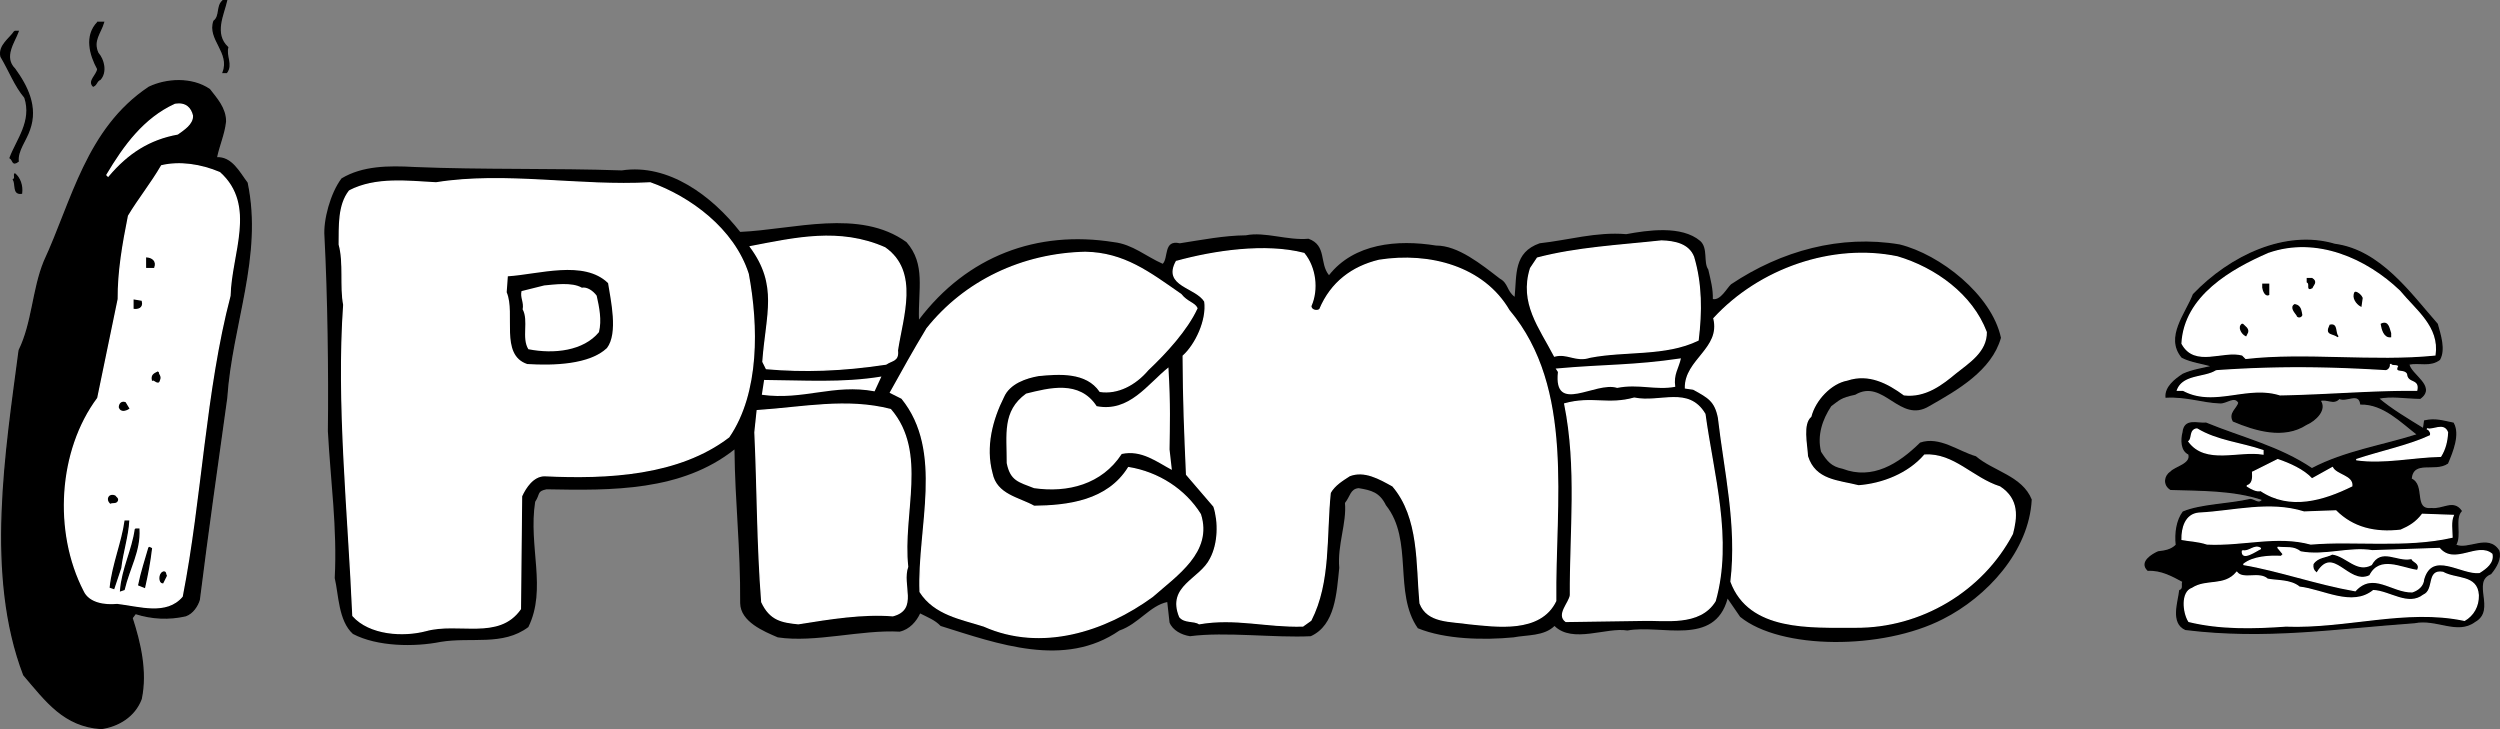 <svg xmlns="http://www.w3.org/2000/svg" width="219.504" height="64.023"><rect width="100%" height="100%" fill="#808080" stroke="none"/><path d="M1.688 30.76c1.183-2.415 1.183-5.294 2.203-7.798 2.46-5.297 3.723-11.656 9.2-15.3 1.542-.735 3.76-.856 5.3.199.621.804 1.402 1.644 1.398 2.8-.117 1.126-.597 2.145-.8 3.2 1.343-.094 2.003 1.285 2.699 2.199 1.344 6.465-1.356 12.406-1.797 18.902-.816 5.864-1.656 11.746-2.402 17.7-.157.523-.575 1.183-1.2 1.398-1.476.328-2.914.266-4.398-.2l-.3.4c.702 2.167 1.304 4.687.8 7.1-.578 1.548-2.016 2.388-3.5 2.602-3.258-.214-4.816-2.375-6.8-4.703-3.36-8.773-1.56-19.633-.403-28.5"/><path fill="none" stroke="#000" stroke-linecap="square" stroke-miterlimit="2" stroke-width=".12" d="M1.688 30.76c1.183-2.415 1.183-5.294 2.203-7.798 2.46-5.297 3.723-11.656 9.2-15.3 1.542-.735 3.76-.856 5.3.199.621.804 1.402 1.644 1.398 2.8-.117 1.126-.597 2.145-.8 3.2 1.343-.094 2.003 1.285 2.699 2.199 1.344 6.465-1.356 12.406-1.797 18.902-.816 5.864-1.656 11.746-2.402 17.7-.157.523-.575 1.183-1.2 1.398-1.476.328-2.914.266-4.398-.2l-.3.4c.702 2.167 1.304 4.687.8 7.1-.578 1.548-2.016 2.388-3.5 2.602-3.258-.214-4.816-2.375-6.8-4.703-3.36-8.773-1.56-19.633-.403-28.5zm0 0"/><path d="M1.29 2.76h.3c-.336.925-1.36 2.245-.3 3.3 1.105 1.527 2.003 3.324 1.3 5.3-.316.966-1.098 1.864-1 2.802-.52.382-.398-.098-.7-.301.602-1.594 1.981-3.215 1.298-5.301C1.313 7.525.832 6.205.09 4.962c-.219-.976.8-1.578 1.2-2.203"/><path fill="none" stroke="#000" stroke-linecap="square" stroke-miterlimit="2" stroke-width=".12" d="M1.29 2.76h.3c-.336.925-1.36 2.245-.3 3.3 1.105 1.527 2.003 3.324 1.3 5.3-.316.966-1.098 1.864-1 2.802-.52.382-.398-.098-.7-.301.602-1.594 1.981-3.215 1.298-5.301C1.313 7.525.832 6.205.09 4.962c-.219-.976.8-1.578 1.2-2.203zm0 0"/><path d="M1.29 15.26c.445.366.683 1.027.6 1.702-.757.102-.456-.738-.702-1.203.183-.074.066-.312.101-.5"/><path fill="none" stroke="#000" stroke-linecap="square" stroke-miterlimit="2" stroke-width=".12" d="M1.29 15.26c.445.366.683 1.027.6 1.702-.757.102-.456-.738-.702-1.203.183-.074.066-.312.101-.5zm0 0"/><path fill="#fff" d="m8.59 34.962 1.8-8.703c-.015-2.414.403-4.812.9-7.297.882-1.476 1.964-2.797 2.898-4.402 1.586-.375 3.445-.105 5.101.602 3.203 2.894.985 7.093.899 10.8-2.196 8.352-2.524 17.836-4.2 26.399-1.386 1.637-3.753.824-5.699.601-1.054.106-2.437-.074-2.898-1.101-2.656-5.153-2.238-12.293 1.2-16.899"/><path fill="none" stroke="#fff" stroke-linecap="square" stroke-miterlimit="2" stroke-width=".12" d="m8.59 34.962 1.8-8.703c-.015-2.414.403-4.812.9-7.297.882-1.476 1.964-2.797 2.898-4.402 1.586-.375 3.445-.105 5.101.602 3.203 2.894.985 7.093.899 10.8-2.196 8.352-2.524 17.836-4.2 26.399-1.386 1.637-3.753.824-5.699.601-1.054.106-2.437-.074-2.898-1.101-2.656-5.153-2.238-12.293 1.2-16.899zm0 0"/><path d="M8.59 1.962h.5c-.277.946-.996 1.602-.5 2.7.524.586.762 1.664.2 2.3-.337.145-.278.446-.602.598-.453-.453.324-.934.402-1.5-.676-1.234-1.156-2.914 0-4.098"/><path fill="none" stroke="#000" stroke-linecap="square" stroke-miterlimit="2" stroke-width=".12" d="M8.59 1.962h.5c-.277.946-.996 1.602-.5 2.7.524.586.762 1.664.2 2.3-.337.145-.278.446-.602.598-.453-.453.324-.934.402-1.5-.676-1.234-1.156-2.914 0-4.098zm0 0"/><path fill="#fff" d="M15.39 9.162c.923-.137 1.345.343 1.5 1 .024.722-.757 1.203-1.3 1.597-2.457.446-4.375 1.649-6.101 3.703l-.098-.101c1.523-2.555 3.262-4.953 6-6.2"/><path fill="none" stroke="#fff" stroke-linecap="square" stroke-miterlimit="2" stroke-width=".12" d="M15.39 9.162c.923-.137 1.345.343 1.5 1 .024.722-.757 1.203-1.3 1.597-2.457.446-4.375 1.649-6.101 3.703l-.098-.101c1.523-2.555 3.262-4.953 6-6.2Zm0 0"/><path d="M10.09 43.56c.102.148.285.207.2.402-.098.223-.395.106-.602.2-.336-.336-.094-.817.402-.602"/><path fill="none" stroke="#000" stroke-linecap="square" stroke-miterlimit="2" stroke-width=".12" d="M10.09 43.56c.102.148.285.207.2.402-.098.223-.395.106-.602.2-.336-.336-.094-.817.402-.602zm0 0"/><path d="M10.989 45.76h.3c-.074 1.308-.554 2.808-.699 4.1l-.601 1.802-.301-.102c.207-1.973 1.047-3.953 1.3-5.8"/><path fill="none" stroke="#000" stroke-linecap="square" stroke-miterlimit="2" stroke-width=".12" d="M10.989 45.76h.3c-.074 1.308-.554 2.808-.699 4.1l-.601 1.802-.301-.102c.207-1.973 1.047-3.953 1.3-5.8zm0 0"/><path d="m10.989 35.36.3.5c-.257.165-.675.286-.8-.1.004-.274.183-.512.5-.4"/><path fill="none" stroke="#000" stroke-linecap="square" stroke-miterlimit="2" stroke-width=".12" d="m10.989 35.36.3.5c-.257.165-.675.286-.8-.1.003-.274.183-.512.5-.4zm0 0"/><path d="M11.89 46.462h.298c.105 1.926-.856 3.426-1.297 5.297l-.3.102c.144-1.914 1.042-3.535 1.3-5.399"/><path fill="none" stroke="#000" stroke-linecap="square" stroke-miterlimit="2" stroke-width=".12" d="M11.89 46.462h.298c.105 1.926-.856 3.426-1.297 5.297l-.3.102c.144-1.914 1.042-3.535 1.3-5.399zm0 0"/><path d="M12.39 26.462c.142.563-.335.625-.6.598v-.7l.6.102"/><path fill="none" stroke="#000" stroke-linecap="square" stroke-miterlimit="2" stroke-width=".12" d="M12.39 26.462c.142.563-.335.625-.6.598v-.7zm0 0"/><path d="m13.09 48.06.2.102c-.157 1.304-.337 2.207-.602 3.398l-.5-.2c.226-1.112.586-2.195.902-3.3"/><path fill="none" stroke="#000" stroke-linecap="square" stroke-miterlimit="2" stroke-width=".12" d="m13.09 48.06.2.102c-.157 1.304-.337 2.207-.602 3.398l-.5-.2c.226-1.112.586-2.195.902-3.3zm0 0"/><path d="M12.89 22.662c.423.043.782.285.599.8h-.598v-.8"/><path fill="none" stroke="#000" stroke-linecap="square" stroke-miterlimit="2" stroke-width=".12" d="M12.89 22.662c.423.043.782.285.599.8h-.598zm0 0"/><path d="M13.89 32.662c-.038.246.263.363.099.699-.075.445-.434-.094-.598 0-.078-.395.102-.516.5-.7"/><path fill="none" stroke="#000" stroke-linecap="square" stroke-miterlimit="2" stroke-width=".12" d="M13.89 32.662c-.038.246.263.363.099.699-.075.445-.434-.094-.598 0-.078-.395.101-.516.5-.7zm0 0"/><path d="M14.29 50.26c.285-.134.222.167.3.3l-.3.602c-.317-.016-.317-.735 0-.903"/><path fill="none" stroke="#000" stroke-linecap="square" stroke-miterlimit="2" stroke-width=".12" d="M14.29 50.26c.285-.134.222.167.3.3l-.3.602c-.317-.016-.317-.735 0-.903zm0 0"/><path d="M19.59.06h.3c-.276 1.227-1.175 2.906.099 4.102-.196.785.406 1.503-.098 2.199h-.3c.683-1.774-1.356-2.914-.802-4.5.586-.453.223-1.356.801-1.801"/><path fill="none" stroke="#000" stroke-linecap="square" stroke-miterlimit="2" stroke-width=".12" d="M19.59.06h.3c-.276 1.227-1.175 2.906.099 4.102-.196.785.406 1.503-.098 2.199h-.3c.683-1.774-1.356-2.914-.802-4.5.586-.453.223-1.356.801-1.801zm0 0"/><path d="M29.989 15.662c1.836-1.102 4.101-1.13 6.402-1 5.95.25 12.234.093 18.2.3 4.112-.625 7.937 2.254 10.398 5.399 4.68-.203 10.484-2.078 14.601.898 1.703 1.942 1.012 4.16 1.098 6.801 4.234-5.578 10.355-7.875 17.101-6.8 1.653.187 2.84 1.265 4.301 1.902.52-.516.04-2.137 1.5-1.801 1.973-.305 3.863-.68 5.8-.7 1.665-.34 3.645.47 5.5.301 1.626.59.935 2.149 1.798 3.2 2.195-2.79 5.992-3.153 9.402-2.602 1.93-.008 3.953 1.64 5.598 2.902.758.418.59 1.063 1.3 1.598.192-1.973-.093-3.895 2.2-4.7 2.508-.273 4.965-1.023 7.601-.8 1.864-.344 4.864-.793 6.5.602.703.644.254 1.875.7 2.5.214.933.425 1.714.402 2.597.684.137 1.223-.957 1.598-1.297 4.425-2.96 9.628-4.37 14.8-3.5 3.532.868 8.09 4.41 8.899 8.2-.809 2.87-3.793 4.578-6.297 6-2.598 1.582-4.008-2.485-6.5-1-1.3.27-1.375.48-2.102 1-.773 1.16-1.254 2.57-.898 4 .543.851.902 1.3 1.898 1.5 2.606 1 4.899-.426 6.801-2.301 1.7-.586 3.363.765 4.899 1.199 1.527 1.309 4.074 1.727 4.902 3.8-.227 4.528-3.93 8.548-7.8 10.5-5.313 2.727-14.25 2.696-17.802-.198l-1.101-1.602c-1.153 4.242-5.832 2.246-8.797 2.8-1.836-.312-4.805 1.173-6.402-.398-.926.91-2.438.774-3.598 1-2.621.254-6.012.18-8.402-.8-2.168-3.102-.356-7.735-2.801-10.801-.555-1.133-1.274-1.313-2.399-1.5-.734.066-.734.726-1.199 1.3.164 1.766-.676 3.684-.5 5.7-.234 2.187-.34 5.02-2.5 6-3.12.16-7.515-.41-10.601 0-.754-.11-1.536-.528-1.801-1.2l-.2-1.8c-1.515.312-2.535 1.93-4.199 2.5-4.816 3.332-10.68 1.172-15.699-.399-.5-.53-1.16-.77-1.8-1.101-.32.691-.923 1.41-1.801 1.601-3.38-.191-7.43.996-10.7.5-1.23-.527-3.27-1.367-3.3-3 .03-4.964-.45-8.746-.5-13.5-4.63 3.676-10.766 3.614-16.5 3.5-.864.176-.536.399-1 1.098-.614 3.922 1.05 7.64-.598 11-2.254 1.684-5.012.855-7.703 1.3-2.29.458-5.559.427-7.7-.698-1.28-1.157-1.25-3.45-1.597-4.903.226-4.426-.36-8.418-.602-12.898.063-5.18-.027-11.856-.3-17.102-.114-1.414.515-3.797 1.5-5.097"/><path fill="#fff" d="M30.688 16.76c2.304-1.196 5.125-.833 7.601-.7 6.043-.973 12.645.348 18.801 0 3.504 1.246 7.344 4.066 8.598 8 .844 4.527.965 10.406-1.7 14.3-4.413 3.368-10.656 3.665-16.199 3.4-.996.027-1.656 1.046-2 1.8l-.101 9.902c-1.895 2.723-5.434 1.106-8.297 1.899-1.996.527-4.938.347-6.402-1.301-.395-9.094-1.414-18.633-.801-27.3-.313-1.595.047-3.696-.399-5.298.024-1.578-.097-3.437.899-4.703"/><path fill="none" stroke="#fff" stroke-linecap="square" stroke-miterlimit="2" stroke-width=".12" d="M30.688 16.76c2.304-1.196 5.125-.833 7.601-.7 6.043-.973 12.645.348 18.801 0 3.504 1.246 7.344 4.066 8.598 8 .844 4.527.965 10.406-1.7 14.3-4.413 3.368-10.656 3.665-16.199 3.4-.996.027-1.656 1.046-2 1.8l-.101 9.902c-1.895 2.723-5.434 1.106-8.297 1.899-1.996.527-4.938.347-6.402-1.301-.395-9.094-1.414-18.633-.801-27.3-.313-1.595.047-3.696-.399-5.298.024-1.578-.097-3.437.899-4.703zm0 0"/><path d="M44.59 24.26c2.715-.173 6.688-1.466 8.8.6.227 1.477.903 4.388-.1 5.7-1.516 1.445-4.68 1.55-7 1.402-2.423-.812-.997-4.41-1.801-6.3l.101-1.403"/><path fill="#fff" d="M47.79 25.06c.863-.074 2.425-.312 3.3.2.442-.094.985.265 1.3.702.224 1.004.462 2.145.2 3.2-1.355 1.644-3.937 1.945-6.2 1.5-.616-.997.044-2.497-.5-3.5.122-.618-.237-1.036-.1-1.602l2-.5m29.898-3.3c3 2.085 1.543 6.062 1.101 9 .106.945-.449.827-1 1.202-3.832.582-7.222.688-10.5.399l-.3-.602c.312-4.183 1.414-6.691-1.098-10.097 3.941-.754 7.812-1.657 11.797.097"/><path fill="none" stroke="#fff" stroke-linecap="square" stroke-miterlimit="2" stroke-width=".12" d="M77.688 21.76c3 2.085 1.543 6.062 1.101 9 .106.945-.449.827-1 1.202-3.832.582-7.222.688-10.5.399l-.3-.602c.312-4.183 1.414-6.691-1.098-10.097 3.941-.754 7.812-1.657 11.797.097zm0 0"/><path fill="#fff" d="M66.489 36.06c4.066-.273 7.843-1.086 11.699-.098 3.226 3.754.992 9.11 1.5 13.797-.57 1.613.902 3.727-1.297 4.301-2.602-.215-5.496.25-8.3.7-1.458-.15-2.462-.329-3.2-1.9-.402-5.148-.371-10.023-.602-14.898l.2-1.902"/><path fill="none" stroke="#fff" stroke-linecap="square" stroke-miterlimit="2" stroke-width=".12" d="M66.489 36.06c4.066-.273 7.843-1.086 11.699-.098 3.226 3.754.992 9.11 1.5 13.797-.57 1.614.902 3.727-1.297 4.301-2.602-.215-5.496.25-8.3.7-1.458-.15-2.462-.329-3.2-1.9-.402-5.148-.371-10.023-.602-14.898zm0 0"/><path fill="#fff" d="M67.09 33.36c3.465.024 6.867.266 10.3-.3l-.6 1.3c-3.61-.675-6.25.81-9.9.302l.2-1.301m14.3-4.501c3.325-4.175 8.364-6.573 13.9-6.698 3.402.062 5.593 1.746 8.398 3.699.527.672 1.187.746 1.402 1.199-.875 1.887-2.676 3.867-4.3 5.402-1.137 1.344-2.696 2.125-4.2 1.899-1.195-1.754-3.598-1.574-5.402-1.399-1.074.184-2.574.664-3.098 1.899-.976 1.945-1.637 4.347-1 6.699.383 1.906 2.363 2.148 3.7 2.902 2.984-.035 6.464-.457 8.3-3.402 2.606.426 4.945 1.926 6.3 4.102 1.044 3.285-2.077 5.324-4.202 7.199-4.176 3.047-9.754 4.847-14.797 2.601-1.977-.636-4.316-.996-5.602-3-.214-5.617 2.184-12.336-1.601-17l-1-.5c1.066-1.918 2.027-3.656 3.203-5.601"/><path fill="none" stroke="#fff" stroke-linecap="square" stroke-miterlimit="2" stroke-width=".12" d="M81.39 28.86c3.325-4.175 8.364-6.573 13.9-6.698 3.402.062 5.593 1.746 8.398 3.699.527.672 1.187.746 1.402 1.199-.875 1.887-2.676 3.867-4.3 5.402-1.137 1.344-2.696 2.125-4.2 1.899-1.195-1.754-3.598-1.574-5.402-1.399-1.074.184-2.574.664-3.098 1.899-.976 1.945-1.637 4.347-1 6.699.383 1.906 2.363 2.148 3.7 2.902 2.984-.035 6.464-.457 8.3-3.402 2.606.426 4.945 1.926 6.3 4.102 1.044 3.285-2.077 5.324-4.202 7.199-4.176 3.047-9.754 4.847-14.797 2.601-1.977-.636-4.316-.996-5.602-3-.214-5.617 2.184-12.336-1.601-17l-1-.5c1.066-1.918 2.027-3.656 3.203-5.601zm0 0"/><path fill="#fff" d="M90.09 34.56c2.02-.5 4.688-1.219 6.2 1.102 2.867.558 4.46-1.93 6.3-3.403.2 3.39.125 5.074.098 7.203l.203 1.797c-1.3-.687-2.668-1.781-4.402-1.398-1.746 2.676-4.746 3.426-7.7 3-1.367-.535-2.086-.64-2.398-2.2.012-2.519-.422-4.558 1.7-6.101m13.199-11.598c3.324-.918 7.824-1.578 11.199-.703 1.003 1.227 1.246 3.149.601 4.602-.015.406.586.523.8.3.985-2.355 2.845-3.734 5.2-4.3 4.426-.696 9.164.566 11.399 4.398 5.746 6.848 4.003 16.926 4.101 25.5-1.355 2.828-5.254 2.227-7.601 2-1.614-.254-3.653-.074-4.301-1.797-.313-3.375-.012-7.515-2.399-10.3-1.156-.637-2.476-1.414-3.8-.903-.594.387-1.313.809-1.7 1.5-.394 3.809.024 7.828-1.699 11.203l-.7.5c-3.214.086-5.917-.754-9.1-.203-.477-.312-1.255-.074-1.7-.597-1.117-2.715 1.793-3.254 2.7-5.102.714-1.332.745-3.254.3-4.598l-2.402-2.8c-.168-3.88-.274-6.297-.297-10.403 1.101-.992 2.125-3.152 1.898-4.797-.797-1.297-3.675-1.355-2.5-3.5"/><path fill="none" stroke="#fff" stroke-linecap="square" stroke-miterlimit="2" stroke-width=".12" d="M103.29 22.962c3.324-.918 7.824-1.578 11.199-.703 1.003 1.227 1.246 3.149.601 4.602-.015.406.586.523.8.3.985-2.355 2.845-3.734 5.2-4.3 4.426-.696 9.164.566 11.399 4.398 5.746 6.848 4.003 16.926 4.101 25.5-1.355 2.828-5.254 2.227-7.601 2-1.614-.254-3.653-.074-4.301-1.797-.313-3.375-.012-7.515-2.399-10.3-1.156-.637-2.476-1.414-3.8-.903-.594.387-1.313.809-1.7 1.5-.394 3.809.024 7.828-1.699 11.203l-.7.5c-3.214.086-5.917-.754-9.1-.203-.477-.312-1.255-.074-1.7-.597-1.117-2.715 1.793-3.254 2.7-5.102.714-1.332.745-3.254.3-4.598l-2.402-2.8c-.168-3.88-.274-6.297-.297-10.403 1.101-.992 2.125-3.152 1.898-4.797-.797-1.297-3.675-1.355-2.5-3.5zm0 0"/><path fill="#fff" d="M134.989 22.662c3.484-.914 7.207-1.098 10.902-1.5 1.164.043 2.363.285 2.797 1.398.707 2.367.707 4.797.402 7.3-2.875 1.395-6.355.888-9.5 1.5-1.234.407-1.957-.405-3.101-.1-1.313-2.524-3.055-4.653-2.098-7.7l.598-.898"/><path fill="none" stroke="#fff" stroke-linecap="square" stroke-miterlimit="2" stroke-width=".12" d="M134.989 22.662c3.484-.914 7.207-1.098 10.902-1.5 1.164.043 2.363.285 2.797 1.398.707 2.367.707 4.797.402 7.3-2.875 1.395-6.355.888-9.5 1.5-1.234.407-1.957-.405-3.101-.1-1.313-2.524-3.055-4.653-2.098-7.7zm0 0"/><path fill="#fff" d="M136.59 32.36c4.418-.398 6.715-.265 11-.898-.207.934-.656 1.383-.5 2.5-1.715.325-3.215-.277-5.101.098-1.895-.613-5.614 2.402-5.2-1.398l-.199-.301m6.899 2.601c2.304.465 4.75-1.035 6.199 1.399.71 5.246 2.422 11.008.902 16.398-1.36 2.227-4.437 1.63-6.402 1.703l-6.7.098c-.812-.594.313-1.613.403-2.3-.031-5.552.629-11.208-.5-16.798 2.387-.652 3.785.145 6.098-.5"/><path fill="none" stroke="#fff" stroke-linecap="square" stroke-miterlimit="2" stroke-width=".12" d="M143.489 34.962c2.304.465 4.75-1.035 6.199 1.399.71 5.246 2.422 11.008.902 16.398-1.36 2.227-4.437 1.63-6.402 1.703l-6.7.098c-.812-.594.313-1.613.403-2.3-.031-5.552.629-11.208-.5-16.798 2.387-.652 3.785.145 6.098-.5zm0 0"/><path fill="#fff" d="M150.489 27.962c4.003-4.355 10.425-6.578 16.101-5.402 3.324.984 6.563 3.324 7.8 6.602.024 1.703-1.534 2.664-2.702 3.597-1.113.926-2.613 2.125-4.5 1.903-1.414-1.036-3.094-1.938-5-1.301-1.453.265-2.832 1.765-3.2 3.199-.773.668-.355 2.406-.3 3.5.668 2.148 2.707 2.148 4.5 2.602 2.105-.157 4.387-1.055 5.8-2.7 2.547-.156 4.196 2.036 6.602 2.797 1.676 1.098 1.465 2.688 1.098 4.102-2.633 5.008-8.035 8.246-13.797 8.199-3.899-.012-9.297.348-10.902-4 .586-4.953-.555-9.691-1.098-14.398-.297-1.477-.899-1.778-2.203-2.5l-.7-.102c-.035-2.473 3.145-3.434 2.5-6.098"/><path fill="none" stroke="#fff" stroke-linecap="square" stroke-miterlimit="2" stroke-width=".12" d="M150.489 27.962c4.003-4.355 10.425-6.578 16.101-5.402 3.324.984 6.563 3.324 7.8 6.602.024 1.703-1.534 2.664-2.702 3.597-1.113.926-2.613 2.125-4.5 1.903-1.414-1.036-3.094-1.938-5-1.301-1.453.265-2.832 1.765-3.2 3.199-.773.668-.355 2.406-.3 3.5.668 2.148 2.707 2.148 4.5 2.602 2.105-.157 4.387-1.055 5.8-2.7 2.547-.156 4.196 2.036 6.602 2.797 1.676 1.098 1.465 2.688 1.098 4.102-2.633 5.008-8.035 8.246-13.797 8.199-3.899-.012-9.297.348-10.902-4 .586-4.953-.555-9.691-1.098-14.398-.297-1.477-.899-1.778-2.203-2.5l-.7-.102c-.035-2.473 3.145-3.434 2.5-6.098zm0 0"/><path d="M189.489 48.462c.586-.074 1.125-.136 1.601-.601-.117-1.094.063-2.176.598-2.899 1.566-.656 3.965-.656 5.902-1.101.344.027.766.508 1.098 0-2.555-.875-5.492-.813-8.098-.899-.637-.394-.515-1.175 0-1.5.383-.457 1.883-.695 1.598-1.601-.672-.293-.672-1.254-.5-1.899.125-1.214 1.207-.734 2-.8 3.226 1.324 6.406 2.046 9.3 4 2.926-1.536 6.227-2.016 9.301-3-1.453-1.114-3.015-2.735-5-2.7-.175-1.117-1.312-.156-1.898-.5-.496.582-1.035-.015-1.703.2.61.804-.414 1.765-1.2 2.097-1.972 1.29-4.496.508-6.398-.297-.375-.695.344-1.054.5-1.601-.394-.715-1.117.066-1.7 0-1.515-.055-2.898-.594-4.702-.5-.055-.875.785-1.535 1.5-2 .847-.375 1.746-.496 2.601-.7-.855-.277-1.933-.394-2.699-.8-1.457-1.754.344-3.797 1-5.5 3.246-3.395 8.106-5.676 12.399-4.399 3.988.524 6.625 4.305 9 7 .265.965.687 2.223.199 3.098-.832.625-1.735.207-2.7.402.126.946 2.407 1.965 1 3-1.351-.015-2.492-.257-3.699 0 1.086.946 2.707 1.907 4 2.7l.102-.7c.945-.214 1.605.024 2.5.2.543.964-.055 2.464-.5 3.5-1.117.765-3.035-.375-3.203 1.398 1.246.508.11 2.785 1.8 2.602 1.008.125 1.907-.774 2.602.199-.637.707.024 2.144-.5 3 1.125.527 2.863-.973 3.8.5.204.687-.214 1.406-.702 2-1.793.726.426 3.187-1.399 4.199-1.535 1.148-3.336-.293-5.3.102-6.973.503-13.036 1.464-20.098.597-1.277-.574-.617-2.37-.5-3.398.422-.176.125-.594.297-.801-.953-.512-1.914-1.055-3.098-1-.734-.715.402-1.375.899-1.598"/><path fill="none" stroke="#000" stroke-linecap="square" stroke-miterlimit="2" stroke-width=".12" d="M189.489 48.462c.586-.074 1.125-.136 1.601-.601-.117-1.094.063-2.176.598-2.899 1.566-.656 3.965-.656 5.902-1.101.344.027.766.508 1.098 0-2.555-.875-5.492-.813-8.098-.899-.637-.394-.515-1.175 0-1.5.383-.457 1.883-.695 1.598-1.601-.672-.293-.672-1.254-.5-1.899.125-1.214 1.207-.734 2-.8 3.226 1.324 6.406 2.046 9.3 4 2.926-1.536 6.227-2.016 9.301-3-1.453-1.114-3.015-2.735-5-2.7-.175-1.117-1.312-.156-1.898-.5-.496.582-1.035-.015-1.703.2.61.804-.414 1.765-1.2 2.097-1.972 1.29-4.496.508-6.398-.297-.375-.695.344-1.054.5-1.601-.394-.715-1.117.066-1.7 0-1.515-.055-2.898-.594-4.702-.5-.055-.875.785-1.535 1.5-2 .847-.375 1.746-.496 2.601-.7-.855-.277-1.933-.394-2.699-.8-1.457-1.754.344-3.797 1-5.5 3.246-3.395 8.106-5.676 12.399-4.399 3.988.524 6.625 4.305 9 7 .265.965.687 2.223.199 3.098-.832.625-1.735.207-2.7.402.126.946 2.407 1.965 1 3-1.351-.015-2.492-.257-3.699 0 1.086.946 2.707 1.907 4 2.7l.102-.7c.945-.214 1.605.024 2.5.2.543.964-.055 2.464-.5 3.5-1.117.765-3.035-.375-3.203 1.398 1.246.508.11 2.785 1.8 2.602 1.008.125 1.907-.774 2.602.199-.637.707.024 2.144-.5 3 1.125.527 2.863-.973 3.8.5.204.687-.214 1.406-.702 2-1.793.726.426 3.187-1.399 4.199-1.535 1.148-3.336-.293-5.3.102-6.973.503-13.036 1.464-20.098.597-1.277-.574-.617-2.37-.5-3.398.422-.176.125-.594.297-.801-.953-.512-1.914-1.055-3.098-1-.734-.715.402-1.375.899-1.598zm0 0"/><path fill="#fff" d="M194.59 32.56c5.387-.375 9.707-.312 14.899 0a.533.533 0 0 0 .402-.598c.105.223.406.102.598.2-.313.683.586.265.8.699.086.887 1.106.406.899 1.398-3.871-.035-7.832.328-12 .403-2.914-.914-5.793 1.062-8.5-.403h-.5c.508-1.351 2.426-1.054 3.402-1.699"/><path fill="none" stroke="#fff" stroke-linecap="square" stroke-miterlimit="2" stroke-width=".12" d="M194.59 32.56c5.387-.375 9.707-.312 14.899 0a.533.533 0 0 0 .402-.598c.105.223.406.102.598.2-.313.683.586.265.8.699.086.887 1.106.406.899 1.398-3.871-.035-7.832.328-12 .403-2.914-.914-5.793 1.062-8.5-.403h-.5c.508-1.351 2.426-1.054 3.402-1.699zm0 0"/><path fill="#fff" d="M193.09 45.06c3.043-.152 6.164-1.055 9.2-.098l2.8-.101c1.485 1.484 3.406 1.965 5.7 1.699.765-.332 1.367-.691 1.898-1.398l2.703.097c-.234.547-.117 1.266-.102 1.903-4.093.925-8.652.265-12.398.597-2.977-.812-5.918.149-9.102 0-.836-.273-1.554-.273-2.199-.398-.015-.953.285-2.215 1.5-2.301"/><path fill="none" stroke="#fff" stroke-linecap="square" stroke-miterlimit="2" stroke-width=".12" d="M193.09 45.06c3.043-.152 6.164-1.055 9.2-.098l2.8-.101c1.485 1.484 3.406 1.965 5.7 1.699.765-.332 1.367-.691 1.898-1.398l2.703.097c-.234.547-.117 1.266-.102 1.903-4.093.925-8.652.265-12.398.597-2.977-.812-5.918.149-9.102 0-.836-.273-1.554-.273-2.199-.398-.015-.953.285-2.215 1.5-2.301zm0 0"/><path fill="#fff" d="M199.188 22.26c4.207-1.473 8.586.507 11.5 3.3 1.406 1.707 3.449 3.145 3.101 5.602-5.355.543-11.414-.297-16.601.3l-.297-.3c-1.715-.477-4.176 1.086-5.3-1 .222-4.157 4.362-6.497 7.597-7.903"/><path fill="none" stroke="#fff" stroke-linecap="square" stroke-miterlimit="2" stroke-width=".12" d="M199.188 22.26c4.207-1.473 8.586.507 11.5 3.3 1.406 1.707 3.449 3.145 3.101 5.602-5.355.543-11.414-.297-16.601.3l-.297-.3c-1.715-.477-4.176 1.086-5.3-1 .222-4.157 4.362-6.497 7.597-7.903zm0 0"/><path fill="#fff" d="M192.489 51.662c1.246-.817 2.804-.094 3.902-1.403.582.707 1.965-.074 2.7.602.823.164 2.023.047 2.8.699 2.105.246 4.625 1.809 6.5.3 1.426.067 3.043 1.446 4.398.4 1.047-.454.266-2.255 1.7-2 1.148.648 3.007.226 3.101 2 .024.988-.453 1.765-1.2 2.202-5.136-1.093-10.355.703-15.702.5-2.871.203-5.754.266-8.5-.402-.492-.773-.672-2.574.3-2.898"/><path fill="none" stroke="#fff" stroke-linecap="square" stroke-miterlimit="2" stroke-width=".12" d="M192.489 51.662c1.246-.817 2.804-.094 3.902-1.403.582.707 1.965-.074 2.7.602.823.164 2.023.047 2.8.699 2.105.246 4.625 1.809 6.5.3 1.426.067 3.043 1.446 4.398.4 1.047-.454.266-2.255 1.7-2 1.148.648 3.007.226 3.101 2 .024.988-.453 1.765-1.2 2.202-5.136-1.093-10.355.703-15.702.5-2.871.203-5.754.266-8.5-.402-.492-.773-.672-2.574.3-2.898zm0 0"/><path fill="#fff" d="M192.89 37.662c1.743 1.066 3.903 1.246 5.798 1.898v.3c-2.133-.355-5.012.907-6.5-1.1.347-.274.047-.993.703-1.098"/><path fill="none" stroke="#fff" stroke-linecap="square" stroke-miterlimit="2" stroke-width=".12" d="M192.89 37.662c1.743 1.066 3.903 1.246 5.798 1.898v.3c-2.133-.355-5.012.907-6.5-1.1.347-.274.047-.993.703-1.098zm0 0"/><path d="M196.89 28.462c.145.184.626.422.4.797l-.102.203c-.332-.156-.696-.757-.297-1"/><path fill="none" stroke="#000" stroke-linecap="square" stroke-miterlimit="2" stroke-width=".12" d="M196.89 28.462c.145.184.626.422.4.797l-.102.203c-.332-.156-.696-.757-.297-1zm0 0"/><path fill="#fff" d="M196.89 48.36c.626.145 1.044-.573 1.599-.198-.375.164-1.696 1.125-1.598.199"/><path fill="none" stroke="#fff" stroke-linecap="square" stroke-miterlimit="2" stroke-width=".12" d="M196.89 48.36c.626.145 1.044-.573 1.599-.198-.375.164-1.696 1.125-1.598.199zm0 0"/><path fill="#fff" d="m200.29 48.86.199-.198-.5-.602c.828.086 1.367-.094 2 .402 2.125.407 4.285-.437 6.3-.101l5.899-.2c1.328 1.547 3.367-.554 4.601.5.145.747-.515 1.227-1.101 1.598-1.574.168-4.153-1.992-4.899.602-.035.586-.515.945-1 1.101-1.793.024-3.414-1.836-5-.101-3.394-.594-6.754-1.793-9.8-2.301.828-.691 2.328-.754 3.3-.7"/><path fill="none" stroke="#fff" stroke-linecap="square" stroke-miterlimit="2" stroke-width=".12" d="m200.29 48.86.199-.198-.5-.602c.828.086 1.367-.094 2 .402 2.125.407 4.285-.437 6.3-.101l5.899-.2c1.328 1.547 3.367-.554 4.601.5.145.747-.515 1.227-1.101 1.598-1.574.168-4.153-1.992-4.899.602-.035.586-.515.945-1 1.101-1.793.024-3.414-1.836-5-.101-3.394-.594-6.754-1.793-9.8-2.301.828-.691 2.328-.754 3.3-.7zm0 0"/><path fill="#fff" d="m197.79 41.462 2.199-1.101c1.007.347 2.265.887 3 1.699l1.8-1c.348.668 1.786.727 1.7 1.602-2.493 1.226-5.434 2.125-8 .398-.313.105-.793-.133-1.2-.398.528-.157.528-.696.5-1.2"/><path fill="none" stroke="#fff" stroke-linecap="square" stroke-miterlimit="2" stroke-width=".12" d="m197.79 41.462 2.199-1.101c1.007.347 2.265.887 3 1.699l1.8-1c.348.668 1.786.727 1.7 1.602-2.493 1.226-5.434 2.125-8 .398-.313.105-.793-.133-1.2-.398.528-.157.528-.696.5-1.2zm0 0"/><path d="M199.188 24.962v.899c-.293.144-.473-.395-.5-.602v-.297h.5"/><path fill="none" stroke="#000" stroke-linecap="square" stroke-miterlimit="2" stroke-width=".12" d="M199.188 24.962v.899c-.293.144-.473-.395-.5-.602v-.297zm0 0"/><path d="M201.489 26.76c.527.085.527.566.601.902-.074.203-.375.203-.402 0-.211-.278-.574-.696-.2-.903"/><path fill="none" stroke="#000" stroke-linecap="square" stroke-miterlimit="2" stroke-width=".12" d="M201.489 26.76c.527.085.527.566.601.902-.074.203-.375.203-.402 0-.211-.278-.574-.696-.2-.903zm0 0"/><path d="M202.989 24.462c.464.286.105.524 0 .797-.493.266-.075-.332-.399-.5v-.297h.399"/><path fill="none" stroke="#000" stroke-linecap="square" stroke-miterlimit="2" stroke-width=".12" d="M202.989 24.462c.464.286.105.524 0 .797-.493.266-.075-.332-.399-.5v-.297zm0 0"/><path d="M204.79 48.76c1.187.167 2.144 1.667 3.5.902.804-1.516 2.124-.254 3.398-.5.11.246.707.363.5.8-1.352-.195-3.274-1.277-4.2.5-1.773.805-3.093-2.675-4.597-.3-.176-.157-.234-.336-.203-.602.387-.574 1.047-.512 1.601-.8"/><path fill="none" stroke="#000" stroke-linecap="square" stroke-miterlimit="2" stroke-width=".12" d="M204.79 48.76c1.187.167 2.144 1.667 3.5.902.804-1.516 2.124-.254 3.398-.5.11.246.707.363.5.8-1.352-.195-3.274-1.277-4.2.5-1.773.805-3.093-2.675-4.597-.3-.176-.157-.234-.336-.203-.602.387-.574 1.047-.512 1.601-.8zm0 0"/><path d="M204.59 28.56c.664-.152.363.688.7 1-.516-.375-1.114-.133-.7-1"/><path fill="none" stroke="#000" stroke-linecap="square" stroke-miterlimit="2" stroke-width=".12" d="M204.59 28.56c.664-.152.363.688.7 1-.516-.375-1.114-.133-.7-1zm0 0"/><path d="M206.79 25.662c.265.043.507.285.6.5l-.1.699c-.356-.196-.774-.735-.5-1.2"/><path fill="none" stroke="#000" stroke-linecap="square" stroke-miterlimit="2" stroke-width=".12" d="M206.79 25.662c.265.043.507.285.6.5l-.1.699c-.356-.196-.774-.735-.5-1.2zm0 0"/><path fill="#fff" d="M213.39 38.26c.087-.192.024-.372-.202-.598h-.098c.567.164 1.465-.555 1.8.3-.034.766-.214 1.485-.6 2.098-2.434.047-4.954.648-7.4.3 2.204-.734 4.606-1.214 6.5-2.1"/><path fill="none" stroke="#fff" stroke-linecap="square" stroke-miterlimit="2" stroke-width=".12" d="M213.39 38.26c.087-.192.024-.372-.202-.598h-.098c.567.164 1.465-.555 1.8.3-.034.766-.214 1.485-.6 2.098-2.434.047-4.954.648-7.4.3 2.204-.734 4.606-1.214 6.5-2.1zm0 0"/><path d="M209.09 28.462c.606-.297.664.422.8.797v.301c-.554.047-.733-.676-.8-1.098"/><path fill="none" stroke="#000" stroke-linecap="square" stroke-miterlimit="2" stroke-width=".12" d="M209.09 28.462c.606-.297.664.422.8.797v.301c-.554.047-.733-.676-.8-1.098zm0 0"/></svg>
